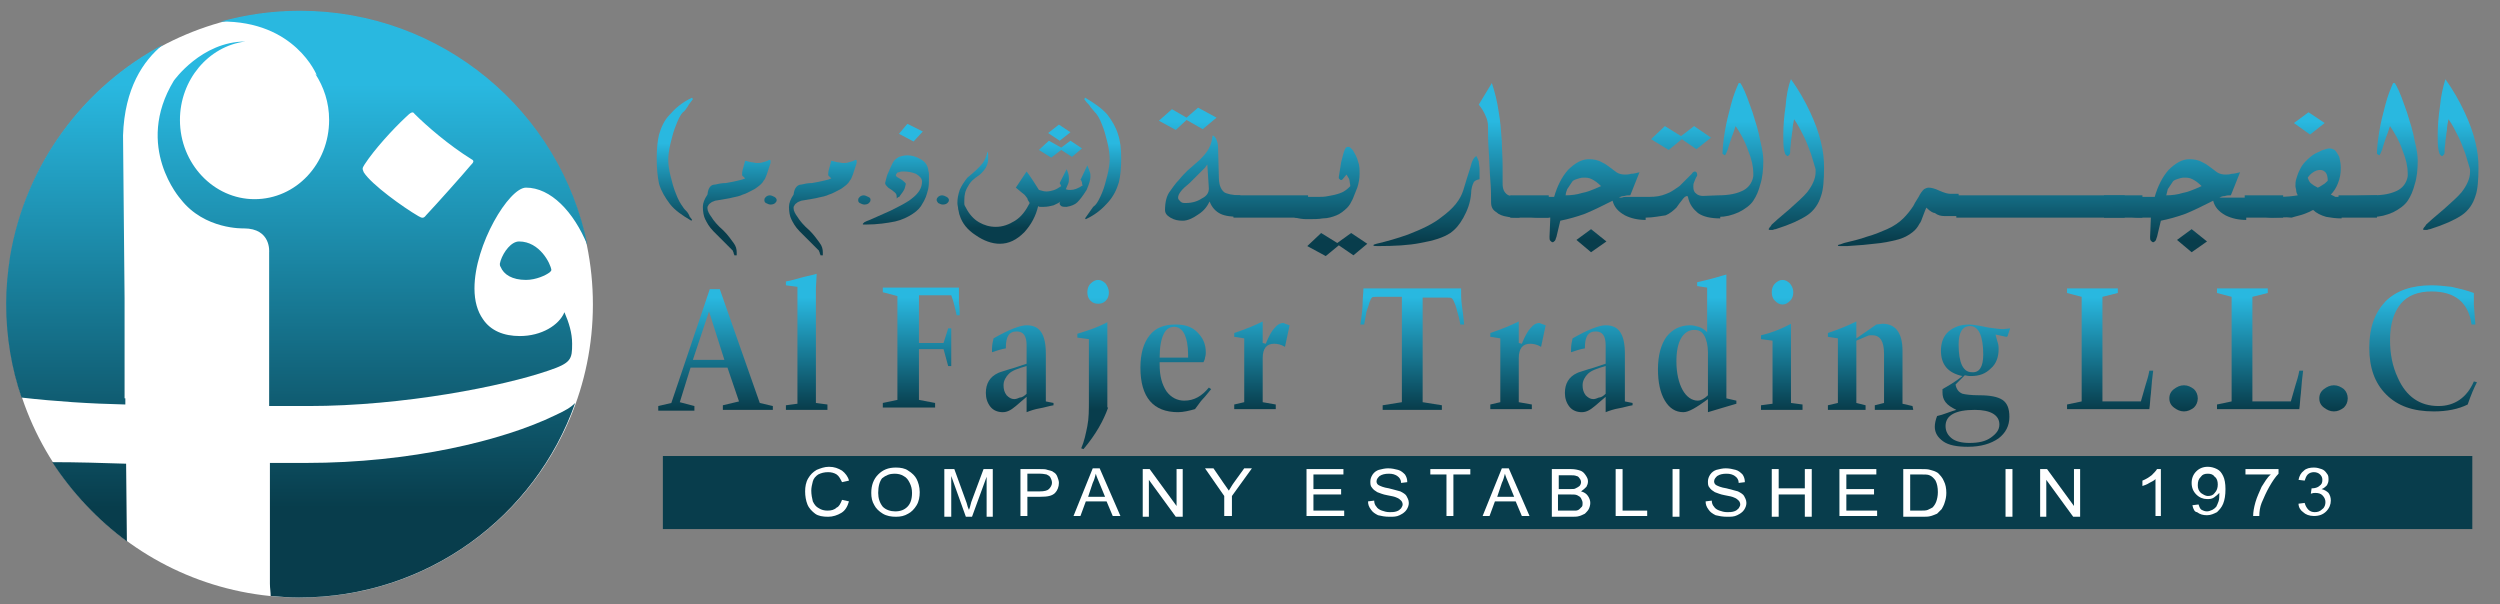 <?xml version="1.0" encoding="utf-8"?>
<!-- Generator: Adobe Illustrator 25.2.1, SVG Export Plug-In . SVG Version: 6.00 Build 0)  -->
<svg version="1.1" id="Layer_1" xmlns="http://www.w3.org/2000/svg" xmlns:xlink="http://www.w3.org/1999/xlink" x="0px" y="0px"
	 viewBox="0 0 325.1 78.6" style="enable-background:new 0 0 325.1 78.6;" xml:space="preserve">
<rect x="0" y="0" width="325.1" height="78.6" fill="#808080" stroke="none"/>
<style type="text/css">
	.st0{fill:none;}
	.st1{fill-rule:evenodd;clip-rule:evenodd;fill:#083D4C;}
	.st2{fill:url(#SVGID_1_);}
	.st3{fill:url(#SVGID_2_);}
	.st4{fill:url(#SVGID_3_);}
	.st5{fill:url(#SVGID_4_);}
	.st6{fill:url(#SVGID_5_);}
	.st7{fill:url(#SVGID_6_);}
	.st8{fill:url(#SVGID_7_);}
	.st9{fill:url(#SVGID_8_);}
	.st10{fill:url(#SVGID_9_);}
	.st11{fill:url(#SVGID_10_);}
	.st12{fill:url(#SVGID_11_);}
	.st13{fill:url(#SVGID_12_);}
	.st14{fill:url(#SVGID_13_);}
	.st15{fill:url(#SVGID_14_);}
	.st16{fill:url(#SVGID_15_);}
	.st17{fill:url(#SVGID_16_);}
	.st18{fill:url(#SVGID_17_);}
	.st19{fill:url(#SVGID_18_);}
	.st20{fill:url(#SVGID_19_);}
	.st21{fill:url(#SVGID_20_);}
	.st22{fill:url(#SVGID_21_);}
	.st23{fill:url(#SVGID_22_);}
	.st24{fill:url(#SVGID_23_);}
	.st25{fill:url(#SVGID_24_);}
	.st26{fill:url(#SVGID_25_);}
	.st27{fill:url(#SVGID_26_);}
	.st28{fill:url(#SVGID_27_);}
	.st29{fill:url(#SVGID_28_);}
	.st30{fill:url(#SVGID_29_);}
	.st31{fill:url(#SVGID_30_);}
	.st32{fill:url(#SVGID_31_);}
	.st33{fill:url(#SVGID_32_);}
	.st34{fill:url(#SVGID_33_);}
	.st35{fill:url(#SVGID_34_);}
	.st36{fill:url(#SVGID_35_);}
	.st37{fill:url(#SVGID_36_);}
	.st38{fill:url(#SVGID_37_);}
	.st39{fill:url(#SVGID_38_);}
	.st40{fill:url(#SVGID_39_);}
	.st41{fill:url(#SVGID_40_);}
	.st42{fill:url(#SVGID_41_);}
	.st43{fill:url(#SVGID_42_);}
	.st44{fill:url(#SVGID_43_);}
	.st45{fill:url(#SVGID_44_);}
	.st46{fill:url(#SVGID_45_);}
	.st47{fill:url(#SVGID_46_);}
	.st48{fill:url(#SVGID_47_);}
	.st49{fill:#FFFFFF;}
	.st50{fill:url(#SVGID_48_);}
	.st51{fill:url(#SVGID_49_);}
	.st52{fill:url(#SVGID_50_);}
	.st53{fill:url(#SVGID_51_);}
	.st54{fill:url(#SVGID_52_);}
</style>
<rect x="-35.9" y="-29.6" class="st0" width="449" height="150"/>
<g>
	<g>
		<rect x="86.2" y="59.3" class="st1" width="235.3" height="9.5"/>
		<g>
			<g>
				<g>
					
						<linearGradient id="SVGID_1_" gradientUnits="userSpaceOnUse" x1="156" y1="64.224" x2="156" y2="48.738" gradientTransform="matrix(1 0 0 -1 0 80)">
						<stop  offset="0" style="stop-color:#29B8E0"/>
						<stop  offset="0.527" style="stop-color:#177893"/>
						<stop  offset="1" style="stop-color:#083D4C"/>
					</linearGradient>
					<path class="st2" d="M152.4,14.2l1.9,1.1l1.5-1.3l2.4,1.3l-1.8,1.5l-2.1-1.2l-1.4,1.3l-2.2-1.2L152.4,14.2z M161.3,25.4v2.8
						c-1.1,0-2-0.1-2.6-0.4s-1.1-0.8-1.4-1.6c-0.3,0.6-0.7,1.2-1.5,1.7c-0.7,0.5-1.4,0.8-2,0.8s-1.1-0.1-1.6-0.4s-0.7-0.6-0.7-1
						c0-1,0.2-1.9,0.7-2.5c0.3-0.4,0.6-0.9,1.1-1.4c0.4-0.5,0.8-0.9,1.1-1.2l1.6-1.4c0.6-0.6,1-1.1,1.2-1.5c0.3-0.5,0.4-1.1,0.5-1.7
						c0.2,0.1,0.4,0.3,0.5,0.6c0.1,0.2,0.2,0.6,0.2,1l0.1,3.8c0,0.9,0.2,1.6,0.7,2C159.5,25.2,160.3,25.4,161.3,25.4z M157.2,24.5
						l-0.2-3.1c0,0-0.1,0.1-0.3,0.4c-0.1,0.1-0.4,0.4-0.9,0.9c-0.4,0.4-0.7,0.7-1.1,1.1c-1,0.8-1.5,1.4-1.5,1.9
						c0,0.2,0.1,0.3,0.3,0.5s0.4,0.2,0.7,0.2c0.8,0,1.5-0.2,2.1-0.6C156.9,25.5,157.2,25.1,157.2,24.5z"/>
					
						<linearGradient id="SVGID_2_" gradientUnits="userSpaceOnUse" x1="165.25" y1="64.222" x2="165.25" y2="48.74" gradientTransform="matrix(1 0 0 -1 0 80)">
						<stop  offset="0" style="stop-color:#29B8E0"/>
						<stop  offset="0.527" style="stop-color:#177893"/>
						<stop  offset="1" style="stop-color:#083D4C"/>
					</linearGradient>
					<path class="st3" d="M160.4,25.4h9.7v2.9h-9.7V25.4z"/>
					
						<linearGradient id="SVGID_3_" gradientUnits="userSpaceOnUse" x1="172.2" y1="64.225" x2="172.2" y2="48.739" gradientTransform="matrix(1 0 0 -1 0 80)">
						<stop  offset="0" style="stop-color:#29B8E0"/>
						<stop  offset="0.527" style="stop-color:#177893"/>
						<stop  offset="1" style="stop-color:#083D4C"/>
					</linearGradient>
					<path class="st4" d="M167.1,27.4c-0.2-0.1-0.3-0.3-0.4-0.4c-0.1-0.2-0.1-0.3-0.1-0.5s0.1-0.5,0.2-0.6c0.1-0.2,0.3-0.3,0.6-0.3
						h4.1c0.4,0,0.7,0,1.2-0.1c0.6-0.1,1.1-0.2,1.6-0.4c0.6-0.2,1-0.6,1.3-0.9c-0.1-0.5-0.1-0.9-0.2-1c-0.1-0.2-0.2-0.3-0.3-0.5
						c-0.2,0.2-0.3,0.4-0.5,0.6c-0.1,0.1-0.1,0.1-0.2,0.1c-0.1,0-0.1,0-0.2-0.1c-0.1-0.1-0.1-0.1-0.1-0.2V23
						c0.1-0.7,0.2-1.3,0.3-1.9c0.2-0.7,0.3-1.3,0.5-1.7c0.1-0.2,0.2-0.3,0.4-0.3c0.1,0,0.2,0,0.3,0.1s0.2,0.2,0.3,0.3
						c0.3,0.5,0.6,1,0.7,1.5c0.2,0.5,0.2,1,0.2,1.6s-0.1,1.2-0.3,1.8c-0.2,0.5-0.4,1-0.6,1.5c-0.2,0.4-0.4,0.8-0.7,1.1
						c-0.4,0.4-0.9,0.8-1.4,1s-1.1,0.4-1.8,0.4c-0.5,0.1-1.2,0.1-2.1,0.1c-0.5,0-1.1-0.1-1.5-0.2C168,27.9,167.5,27.7,167.1,27.4z
						 M176,33.2l-1.9-1.3l-1.7,1.4L170,32l1.8-1.7l2.1,1.3l1.8-1.3l2.1,1.4L176,33.2z"/>
					
						<linearGradient id="SVGID_4_" gradientUnits="userSpaceOnUse" x1="185.5" y1="64.224" x2="185.5" y2="48.739" gradientTransform="matrix(1 0 0 -1 0 80)">
						<stop  offset="0" style="stop-color:#29B8E0"/>
						<stop  offset="0.527" style="stop-color:#177893"/>
						<stop  offset="1" style="stop-color:#083D4C"/>
					</linearGradient>
					<path class="st5" d="M192,20.3c0.1,0.2,0.2,0.4,0.3,0.7c0,0.3,0.1,0.6,0.1,1c0,0.2,0,0.5,0,0.7s0,0.4,0,0.6
						c-0.4,0.1-0.7,0.2-0.8,0.5c-0.1,0.2-0.3,0.7-0.3,1.4c-0.1,1.2-0.5,2.2-1,3.1s-1,1.5-1.7,2c-0.9,0.6-2.2,1-3.9,1.3
						c-1.5,0.3-3.4,0.4-5.5,0.4c-0.4,0-0.6,0-0.6-0.1s0.1-0.1,0.4-0.2c1.3-0.3,2.7-0.7,4.1-1.2c1.8-0.7,3.3-1.4,4.4-2.3
						c1.5-1.1,2.4-2.2,2.8-3.5c0.3-1,0.6-2,0.9-2.9C191.4,20.9,191.7,20.4,192,20.3z"/>
					
						<linearGradient id="SVGID_5_" gradientUnits="userSpaceOnUse" x1="194.95" y1="64.224" x2="194.95" y2="48.739" gradientTransform="matrix(1 0 0 -1 0 80)">
						<stop  offset="0" style="stop-color:#29B8E0"/>
						<stop  offset="0.527" style="stop-color:#177893"/>
						<stop  offset="1" style="stop-color:#083D4C"/>
					</linearGradient>
					<path class="st6" d="M194,10.8c0.4,1.2,0.7,2.4,0.9,3.8c0.2,1.1,0.3,2.4,0.4,3.8c0,0.9,0.1,2,0.1,3.3V22v0.3v0.2v0.2v0.2V23
						v0.1v0.1v0.1c0,0.1,0,0.2,0,0.3c0,0.1,0,0.2,0,0.2v0.1c0,0.7,0.2,1.1,0.6,1.4c0.3,0.2,0.7,0.2,1.2,0.2c0.1,0,0.2,0,0.2,0
						c0.1,0,0.2,0,0.2,0v2.8c-0.6,0-1.1,0-1.5-0.1c-0.7-0.1-1.2-0.3-1.5-0.6c-0.5-0.3-0.7-0.7-0.7-1.3c0-0.8,0-1.8-0.1-2.9
						c-0.1-1.2-0.1-2.4-0.2-3.7c-0.1-1.3-0.1-2.4-0.1-3.3c0-0.4-0.1-0.9-0.3-1.3c-0.2-0.5-0.5-1-0.9-1.5L194,10.8z"/>
					
						<linearGradient id="SVGID_6_" gradientUnits="userSpaceOnUse" x1="198.9" y1="64.222" x2="198.9" y2="48.74" gradientTransform="matrix(1 0 0 -1 0 80)">
						<stop  offset="0" style="stop-color:#29B8E0"/>
						<stop  offset="0.527" style="stop-color:#177893"/>
						<stop  offset="1" style="stop-color:#083D4C"/>
					</linearGradient>
					<path class="st7" d="M196.4,25.4h5v2.9h-5V25.4z"/>
					
						<linearGradient id="SVGID_7_" gradientUnits="userSpaceOnUse" x1="205.3" y1="64.224" x2="205.3" y2="48.74" gradientTransform="matrix(1 0 0 -1 0 80)">
						<stop  offset="0" style="stop-color:#29B8E0"/>
						<stop  offset="0.527" style="stop-color:#177893"/>
						<stop  offset="1" style="stop-color:#083D4C"/>
					</linearGradient>
					<path class="st8" d="M201.6,28.3H200c-0.5,0-1.1-0.1-1.5-0.2c-0.5-0.1-0.9-0.4-1.4-0.7c-0.2-0.1-0.3-0.3-0.4-0.4
						c-0.1-0.2-0.1-0.3-0.1-0.5s0.1-0.5,0.2-0.6c0.1-0.2,0.3-0.3,0.6-0.3h4.7c0.4-1.4,1-2.6,1.8-3.5c0.9-0.9,1.8-1.4,2.7-1.4
						c0.6,0,1.2,0.1,1.7,0.4c0.5,0.2,1.1,0.7,1.9,1.3c0.3,0.2,0.7,0.3,1.1,0.3c0.2,0,0.5,0,0.8-0.1c0.3,0,0.7-0.1,1.1-0.2l-1.2,3
						c-0.3,0-0.5,0-0.8,0.1c-0.3,0-0.5,0.1-0.7,0.2h3.5v2.9c-1,0-1.9-0.2-2.7-0.6c-0.9-0.5-1.4-1.1-1.6-1.9
						c-1.4,0.7-2.6,1.3-3.6,1.7c-1.1,0.4-2.2,0.7-3.2,0.9l-0.5,2.1c-0.1,0.2-0.1,0.4-0.2,0.5c-0.1,0.1-0.2,0.2-0.3,0.2
						s-0.2-0.1-0.3-0.2s-0.1-0.3-0.1-0.5L201.6,28.3z M203.6,25.4c0.7,0,1.5-0.1,2.1-0.3c0.6-0.1,1.4-0.4,2.5-0.9
						c-0.4-0.4-0.8-0.7-1.2-0.9c-0.4-0.2-0.7-0.2-1.1-0.2c-0.3,0-0.6,0.1-0.9,0.2c-0.3,0.1-0.5,0.2-0.6,0.4
						c-0.2,0.3-0.4,0.6-0.6,0.9C203.7,24.9,203.6,25.1,203.6,25.4z M205,31.2l1.9-1.4l2,1.6l-2,1.4L205,31.2z"/>
					
						<linearGradient id="SVGID_8_" gradientUnits="userSpaceOnUse" x1="217.15" y1="64.225" x2="217.15" y2="48.739" gradientTransform="matrix(1 0 0 -1 0 80)">
						<stop  offset="0" style="stop-color:#29B8E0"/>
						<stop  offset="0.527" style="stop-color:#177893"/>
						<stop  offset="1" style="stop-color:#083D4C"/>
					</linearGradient>
					<path class="st9" d="M214,28.3c-0.5,0-1.1-0.1-1.5-0.2c-0.5-0.1-0.9-0.4-1.4-0.7c-0.2-0.1-0.3-0.3-0.4-0.4
						c-0.1-0.2-0.1-0.3-0.1-0.5s0.1-0.5,0.2-0.6c0.1-0.2,0.3-0.3,0.6-0.3h3.1c0.8,0,1.5-0.1,2.2-0.4c0.6-0.2,1.1-0.6,1.7-1
						c0.4-0.4,0.9-0.9,1.6-1.6c0.1-0.2,0.3-0.3,0.4-0.3c0.2,0,0.3,0.2,0.3,0.4v0.1c0,0,0,0.1-0.1,0.2c-0.1,0.2-0.2,0.4-0.3,0.7
						c-0.1,0.2-0.1,0.4-0.1,0.6c0,0.4,0.1,0.7,0.4,0.9c0.2,0.2,0.6,0.3,1.1,0.3h2v2.9c-1.2,0-2.2-0.2-2.9-0.7
						c-0.6-0.5-1.1-1.1-1.3-2.1c0-0.1-0.1-0.1-0.2-0.1c-0.1,0-0.1,0.1-0.2,0.1c-0.1,0.1-0.1,0.1-0.2,0.2c-0.4,0.5-0.7,0.9-0.9,1.2
						c-0.4,0.4-0.9,0.8-1.4,1C215.8,28.1,215,28.3,214,28.3z M222.5,17.9l-1.9,1.5l-1.9-1.3l-1.7,1.4l-2.3-1.4l1.8-1.7l2.1,1.3
						l1.7-1.3L222.5,17.9z"/>
					
						<linearGradient id="SVGID_9_" gradientUnits="userSpaceOnUse" x1="224.7" y1="64.224" x2="224.7" y2="48.739" gradientTransform="matrix(1 0 0 -1 0 80)">
						<stop  offset="0" style="stop-color:#29B8E0"/>
						<stop  offset="0.527" style="stop-color:#177893"/>
						<stop  offset="1" style="stop-color:#083D4C"/>
					</linearGradient>
					<path class="st10" d="M223.4,25.4c1.4,0,2.5-0.2,3.4-0.7c0.7-0.4,1.1-1.1,1.2-1.8c0,0,0-0.1,0-0.2s0-0.2,0-0.2
						c0-0.8-0.2-1.8-0.7-3c-0.4-1.2-1-2.2-1.6-3.1c-0.1,0.2-0.2,0.7-0.5,1.4c-0.3,0.9-0.5,1.5-0.5,1.6c-0.2,0.5-0.3,0.7-0.4,0.8
						L224,20c0-0.7,0.1-1.7,0.3-2.9s0.5-2.4,0.8-3.5c0.3-1.2,0.7-2.1,1-2.8h0.1c0.1,0,0.1,0,0.2,0.1c0,0.1,0.1,0.2,0.1,0.2
						c0.5,0.9,0.9,2.1,1.4,3.5c0.4,1.3,0.8,2.5,1,3.7c0.3,1.2,0.4,2,0.4,2.6c0,1.1-0.1,2.2-0.4,3.1c-0.2,0.8-0.5,1.5-0.9,2.1
						s-1.1,1.1-1.9,1.5c-0.9,0.4-1.7,0.6-2.6,0.6c-0.5,0-1-0.1-1.5-0.2c-0.5-0.2-1-0.4-1.4-0.7c-0.2-0.1-0.3-0.3-0.4-0.4
						c-0.1-0.2-0.1-0.3-0.1-0.5s0.1-0.5,0.2-0.6c0.1-0.2,0.3-0.3,0.6-0.3L223.4,25.4L223.4,25.4z"/>
					
						<linearGradient id="SVGID_10_" gradientUnits="userSpaceOnUse" x1="233.6" y1="64.224" x2="233.6" y2="48.739" gradientTransform="matrix(1 0 0 -1 0 80)">
						<stop  offset="0" style="stop-color:#29B8E0"/>
						<stop  offset="0.527" style="stop-color:#177893"/>
						<stop  offset="1" style="stop-color:#083D4C"/>
					</linearGradient>
					<path class="st11" d="M232.9,10.3c1,1.4,1.8,2.8,2.5,4.3c0.6,1.3,1.1,2.6,1.4,3.9c0.3,1.2,0.4,2.3,0.4,3.3
						c0,1.6-0.1,2.9-0.4,3.7c-0.3,1-0.9,1.9-1.8,2.5c-0.9,0.6-2.2,1.2-4.1,1.8c-0.2,0-0.3,0.1-0.4,0.1c-0.1,0-0.2,0-0.3,0
						s-0.2,0-0.2-0.1s0.1-0.1,0.1-0.2c0.1-0.1,0.2-0.2,0.3-0.4c0.3-0.3,1-0.9,2.3-2c1-0.9,1.8-1.6,2.3-2.2c0.7-0.9,1.1-1.8,1.1-2.6
						v-0.1c0-0.1,0-0.2,0-0.3c-0.2-0.7-0.4-1.3-0.6-2c-0.3-0.8-0.6-1.6-0.9-2.2c-0.4-0.8-0.8-1.6-1.3-2.3c-0.1,0.5-0.2,1-0.2,1.4
						c-0.1,0.5-0.1,1-0.2,1.4c0,0.4-0.1,0.9-0.1,1.2c0,0.3,0,0.5-0.1,0.6s-0.2,0.2-0.2,0.2c-0.1,0-0.2-0.1-0.3-0.2s-0.1-0.3-0.2-0.6
						c-0.1-0.5-0.1-1.2-0.1-1.9c0-1.2,0.1-2.5,0.3-3.8C232.3,12.5,232.5,11.3,232.9,10.3z"/>
					
						<linearGradient id="SVGID_11_" gradientUnits="userSpaceOnUse" x1="246.85" y1="64.223" x2="246.85" y2="48.739" gradientTransform="matrix(1 0 0 -1 0 80)">
						<stop  offset="0" style="stop-color:#29B8E0"/>
						<stop  offset="0.527" style="stop-color:#177893"/>
						<stop  offset="1" style="stop-color:#083D4C"/>
					</linearGradient>
					<path class="st12" d="M250.5,27c-0.1,0.2-0.2,0.5-0.4,1s-0.3,0.9-0.5,1.1c-0.2,0.4-0.5,0.8-0.9,1.1c-0.5,0.4-1.2,0.8-2.1,1
						c-0.8,0.2-1.7,0.4-2.9,0.5c-0.7,0.1-1.9,0.2-3.5,0.3c-0.4,0-0.7,0-0.9,0s-0.3,0-0.3-0.1c0,0,0.1-0.1,0.2-0.1
						c0.1,0,0.3-0.1,0.6-0.2c1.2-0.3,2.1-0.5,2.9-0.8c1.1-0.3,2-0.7,2.7-1c0.9-0.4,1.6-0.9,2.1-1.4s0.9-1,1.3-1.6
						c0.1-0.2,0.3-0.6,0.7-1.2c0.2-0.4,0.4-0.7,0.7-1c0.2-0.1,0.4-0.2,0.6-0.2c0.3,0,0.8,0.1,1.4,0.4c0.7,0.3,1.1,0.4,1.4,0.4h1.1
						v2.9h-1.8c-0.5,0-0.9-0.1-1.3-0.4C251.4,27.7,251,27.5,250.5,27z"/>
					
						<linearGradient id="SVGID_12_" gradientUnits="userSpaceOnUse" x1="265.35" y1="64.222" x2="265.35" y2="48.74" gradientTransform="matrix(1 0 0 -1 0 80)">
						<stop  offset="0" style="stop-color:#29B8E0"/>
						<stop  offset="0.527" style="stop-color:#177893"/>
						<stop  offset="1" style="stop-color:#083D4C"/>
					</linearGradient>
					<path class="st13" d="M254.4,25.4h21.9v2.9h-21.9V25.4z"/>
					
						<linearGradient id="SVGID_13_" gradientUnits="userSpaceOnUse" x1="276.1" y1="64.222" x2="276.1" y2="48.74" gradientTransform="matrix(1 0 0 -1 0 80)">
						<stop  offset="0" style="stop-color:#29B8E0"/>
						<stop  offset="0.527" style="stop-color:#177893"/>
						<stop  offset="1" style="stop-color:#083D4C"/>
					</linearGradient>
					<path class="st14" d="M273.6,25.4h5v2.9h-5V25.4z"/>
					
						<linearGradient id="SVGID_14_" gradientUnits="userSpaceOnUse" x1="283.4" y1="64.224" x2="283.4" y2="48.74" gradientTransform="matrix(1 0 0 -1 0 80)">
						<stop  offset="0" style="stop-color:#29B8E0"/>
						<stop  offset="0.527" style="stop-color:#177893"/>
						<stop  offset="1" style="stop-color:#083D4C"/>
					</linearGradient>
					<path class="st15" d="M279.7,28.3h-1.6c-0.5,0-1.1-0.1-1.5-0.2c-0.5-0.1-0.9-0.4-1.4-0.7c-0.2-0.1-0.3-0.3-0.4-0.4
						c-0.1-0.2-0.1-0.3-0.1-0.5s0.1-0.5,0.2-0.6c0.1-0.2,0.3-0.3,0.6-0.3h4.7c0.4-1.4,1-2.6,1.8-3.5c0.9-0.9,1.8-1.4,2.7-1.4
						c0.6,0,1.2,0.1,1.7,0.4c0.5,0.2,1.1,0.7,1.9,1.3c0.3,0.2,0.7,0.3,1.1,0.3c0.2,0,0.5,0,0.8-0.1c0.3,0,0.7-0.1,1.1-0.2l-1.2,3
						c-0.3,0-0.5,0-0.8,0.1c-0.3,0-0.5,0.1-0.7,0.2h3.5v2.9c-1,0-1.9-0.2-2.7-0.6c-0.9-0.5-1.4-1.1-1.6-1.9
						c-1.4,0.7-2.6,1.3-3.6,1.7c-1.1,0.4-2.2,0.7-3.2,0.9l-0.5,2.1c-0.1,0.2-0.1,0.4-0.2,0.5s-0.2,0.2-0.3,0.2
						c-0.1,0-0.2-0.1-0.3-0.2c-0.1-0.1-0.1-0.3-0.1-0.5L279.7,28.3z M281.7,25.4c0.7,0,1.5-0.1,2.1-0.3c0.6-0.1,1.4-0.4,2.5-0.9
						c-0.4-0.4-0.8-0.7-1.2-0.9c-0.4-0.2-0.7-0.2-1.1-0.2c-0.3,0-0.6,0.1-0.9,0.2s-0.5,0.2-0.6,0.4c-0.2,0.3-0.4,0.6-0.6,0.9
						C281.8,24.9,281.8,25.1,281.7,25.4z M283.1,31.2l1.9-1.4l2,1.6l-2,1.4L283.1,31.2z"/>
					
						<linearGradient id="SVGID_15_" gradientUnits="userSpaceOnUse" x1="294.4" y1="64.222" x2="294.4" y2="48.74" gradientTransform="matrix(1 0 0 -1 0 80)">
						<stop  offset="0" style="stop-color:#29B8E0"/>
						<stop  offset="0.527" style="stop-color:#177893"/>
						<stop  offset="1" style="stop-color:#083D4C"/>
					</linearGradient>
					<path class="st16" d="M291.9,25.4h5v2.9h-5V25.4z"/>
					
						<linearGradient id="SVGID_16_" gradientUnits="userSpaceOnUse" x1="298.3" y1="64.225" x2="298.3" y2="48.739" gradientTransform="matrix(1 0 0 -1 0 80)">
						<stop  offset="0" style="stop-color:#29B8E0"/>
						<stop  offset="0.527" style="stop-color:#177893"/>
						<stop  offset="1" style="stop-color:#083D4C"/>
					</linearGradient>
					<path class="st17" d="M295.5,28.3c-0.5,0-1-0.1-1.5-0.2c-0.5-0.2-1-0.4-1.4-0.7c-0.2-0.1-0.3-0.3-0.4-0.4
						c-0.1-0.2-0.1-0.3-0.1-0.5s0.1-0.5,0.2-0.6c0.1-0.2,0.3-0.3,0.6-0.3h3.3c1.2,0,2-0.1,2.6-0.2c-0.1-0.2-0.2-0.4-0.2-0.6
						s-0.1-0.4-0.1-0.6c0-0.3,0-0.6,0.1-0.9s0.2-0.7,0.4-1.1c0.2-0.4,0.4-0.8,0.8-1.2c0.4-0.4,0.8-0.8,1.4-1.1
						c0.5-0.2,0.8-0.4,0.9-0.4c0.3-0.1,0.6-0.2,0.8-0.2c0.3,0,0.5,0.1,0.7,0.2c0.2,0.2,0.4,0.5,0.6,0.9c0.1,0.5,0.2,0.9,0.2,1.4
						c0,0.7-0.1,1.4-0.4,2.1c-0.2,0.5-0.5,1-0.9,1.4c0.2,0.1,0.4,0.2,0.6,0.3c0.2,0,0.4,0,0.8,0v2.8c-0.8,0-1.4-0.1-2-0.2
						c-0.7-0.2-1.3-0.5-1.7-0.9c-0.4,0.2-0.8,0.4-1.1,0.5c-0.5,0.2-1.1,0.3-1.7,0.5C297.1,28.2,296.3,28.3,295.5,28.3z M298.3,16
						l1.9-1.4l2.1,1.4l-1.9,1.5L298.3,16z M301.4,24.4c0.3-0.1,0.5-0.3,0.7-0.4s0.4-0.3,0.6-0.5c0-0.5-0.1-0.9-0.3-1.1
						c-0.2-0.2-0.4-0.3-0.7-0.3c-0.3,0-0.6,0.1-0.9,0.3c-0.3,0.2-0.5,0.4-0.7,0.7c0.1,0.3,0.2,0.6,0.5,0.8
						C300.7,24,301,24.2,301.4,24.4z"/>
					
						<linearGradient id="SVGID_17_" gradientUnits="userSpaceOnUse" x1="306.6" y1="64.222" x2="306.6" y2="48.74" gradientTransform="matrix(1 0 0 -1 0 80)">
						<stop  offset="0" style="stop-color:#29B8E0"/>
						<stop  offset="0.527" style="stop-color:#177893"/>
						<stop  offset="1" style="stop-color:#083D4C"/>
					</linearGradient>
					<path class="st18" d="M304.1,25.4h5v2.9h-5V25.4z"/>
					
						<linearGradient id="SVGID_18_" gradientUnits="userSpaceOnUse" x1="309.8" y1="64.224" x2="309.8" y2="48.739" gradientTransform="matrix(1 0 0 -1 0 80)">
						<stop  offset="0" style="stop-color:#29B8E0"/>
						<stop  offset="0.527" style="stop-color:#177893"/>
						<stop  offset="1" style="stop-color:#083D4C"/>
					</linearGradient>
					<path class="st19" d="M308.5,25.4c1.4,0,2.5-0.2,3.4-0.7c0.7-0.4,1.1-1.1,1.2-1.8c0,0,0-0.1,0-0.2s0-0.2,0-0.2
						c0-0.8-0.2-1.8-0.7-3c-0.4-1.2-1-2.2-1.6-3.1c-0.1,0.2-0.2,0.7-0.5,1.4c-0.3,0.9-0.5,1.5-0.5,1.6c-0.2,0.5-0.3,0.7-0.4,0.8
						l-0.3-0.2c0-0.7,0.1-1.7,0.3-2.9c0.2-1.2,0.5-2.4,0.8-3.5c0.3-1.2,0.7-2.1,1-2.8h0.1c0.1,0,0.1,0,0.2,0.1
						c0,0.1,0.1,0.2,0.1,0.2c0.5,0.9,0.9,2.1,1.4,3.5c0.4,1.3,0.8,2.5,1,3.7c0.3,1.2,0.4,2,0.4,2.6c0,1.1-0.1,2.2-0.4,3.1
						c-0.2,0.8-0.5,1.5-0.9,2.1s-1.1,1.1-1.9,1.5c-0.9,0.4-1.7,0.6-2.6,0.6c-0.5,0-1-0.1-1.5-0.2c-0.5-0.2-0.9-0.4-1.4-0.7
						c-0.2-0.1-0.3-0.3-0.4-0.4c-0.1-0.2-0.1-0.3-0.1-0.5s0.1-0.5,0.2-0.6c0.1-0.2,0.3-0.3,0.6-0.3L308.5,25.4L308.5,25.4z"/>
					
						<linearGradient id="SVGID_19_" gradientUnits="userSpaceOnUse" x1="318.7" y1="64.224" x2="318.7" y2="48.739" gradientTransform="matrix(1 0 0 -1 0 80)">
						<stop  offset="0" style="stop-color:#29B8E0"/>
						<stop  offset="0.527" style="stop-color:#177893"/>
						<stop  offset="1" style="stop-color:#083D4C"/>
					</linearGradient>
					<path class="st20" d="M318,10.3c1,1.4,1.8,2.8,2.5,4.3c0.6,1.3,1.1,2.6,1.4,3.9c0.3,1.2,0.4,2.3,0.4,3.3c0,1.6-0.1,2.9-0.4,3.7
						c-0.3,1-0.9,1.9-1.8,2.5s-2.2,1.2-4.1,1.8c-0.2,0-0.3,0.1-0.4,0.1s-0.2,0-0.3,0c-0.1,0-0.2,0-0.2-0.1s0.1-0.1,0.1-0.2
						c0.1-0.1,0.2-0.2,0.3-0.4c0.3-0.3,1-0.9,2.3-2c1-0.9,1.8-1.6,2.3-2.2c0.7-0.9,1.1-1.8,1.1-2.6v-0.1c0-0.1,0-0.2,0-0.3
						c-0.2-0.7-0.4-1.3-0.6-2c-0.3-0.8-0.6-1.6-0.9-2.2c-0.4-0.8-0.8-1.6-1.3-2.3c-0.1,0.5-0.2,1-0.2,1.4c-0.1,0.5-0.1,1-0.2,1.4
						c0,0.4-0.1,0.9-0.1,1.2c0,0.3,0,0.5-0.1,0.6s-0.2,0.2-0.2,0.2c-0.1,0-0.2-0.1-0.3-0.2c-0.1-0.1-0.1-0.3-0.2-0.6
						c-0.1-0.5-0.1-1.2-0.1-1.9c0-1.2,0.1-2.5,0.3-3.8C317.4,12.5,317.7,11.3,318,10.3z"/>
				</g>
			</g>
			<g>
				
					<linearGradient id="SVGID_20_" gradientUnits="userSpaceOnUse" x1="87.75" y1="61.37" x2="87.75" y2="50.355" gradientTransform="matrix(1 0 0 -1 0 80)">
					<stop  offset="0" style="stop-color:#29B8E0"/>
					<stop  offset="0.527" style="stop-color:#177893"/>
					<stop  offset="1" style="stop-color:#083D4C"/>
				</linearGradient>
				<path class="st21" d="M85.4,20.6c0-1.2,0.1-2.3,0.3-3.1c0.3-1,0.7-1.9,1.4-2.6c0.7-0.8,1.6-1.6,2.9-2.2l0.1,0.2
					c-0.2,0.3-0.5,0.6-0.7,1c-0.2,0.3-0.4,0.6-0.6,0.7c-0.3,0.3-0.6,0.9-0.9,1.7c-0.3,0.7-0.5,1.5-0.7,2.3c-0.2,0.9-0.3,1.6-0.3,2.2
					s0.1,1.3,0.3,2.1c0.2,0.8,0.4,1.6,0.7,2.3c0.3,0.8,0.6,1.3,0.9,1.7c0.1,0.2,0.3,0.4,0.5,0.6c0.1,0.1,0.3,0.4,0.4,0.7
					c0.2,0.2,0.3,0.4,0.3,0.4l-0.1,0.1c-1.2-0.7-2.2-1.4-2.8-2.2c-0.6-0.8-1.1-1.6-1.4-2.6C85.5,22.9,85.4,21.9,85.4,20.6z"/>
				
					<linearGradient id="SVGID_21_" gradientUnits="userSpaceOnUse" x1="95.8" y1="61.37" x2="95.8" y2="50.354" gradientTransform="matrix(1 0 0 -1 0 80)">
					<stop  offset="0" style="stop-color:#29B8E0"/>
					<stop  offset="0.527" style="stop-color:#177893"/>
					<stop  offset="1" style="stop-color:#083D4C"/>
				</linearGradient>
				<path class="st22" d="M93,24c0.4-0.1,0.9-0.2,1.4-0.2c0.6-0.1,1.1-0.2,1.5-0.3c0.5-0.1,0.8-0.2,1-0.3c-0.1-0.1-0.2-0.2-0.3-0.3
					c-0.1-0.1-0.1-0.1-0.1-0.1c0-0.2,0-0.5,0.1-0.8c0.1-0.4,0.2-0.7,0.3-1.1c0.3,0.1,0.5,0.1,0.8,0.2c0.3,0,0.5,0.1,0.7,0.1
					c0.3,0,0.5,0,0.8-0.1s0.5-0.1,0.8-0.3c0,0,0,0,0.1,0l0,0c0,0,0.1,0,0.1,0.1c0,0,0,0.1,0,0.2v0.1c-0.4,1.2-0.6,2-0.9,2.3
					c-0.2,0.4-0.6,0.7-1.2,1.1c-0.6,0.3-1.1,0.6-1.5,0.7c-0.4,0.2-0.9,0.3-1.4,0.4c-0.3,0.1-1.1,0.2-2.2,0.4
					c-0.3,0.1-0.5,0.2-0.6,0.3c-0.2,0.1-0.3,0.3-0.4,0.5V27v0.1c0,0.3,0.2,0.7,0.5,1.1c0.3,0.5,0.8,1.1,1.6,1.8
					c0.6,0.6,1,1.2,1.3,1.6s0.4,0.8,0.4,1.2c0,0.1,0,0.1,0,0.2c0,0.1,0,0.1,0,0.2h-0.3c0-0.1-0.1-0.2-0.1-0.3s-0.1-0.2-0.1-0.3
					c-1.2-1.2-2.1-2.1-2.5-2.5c-0.6-0.6-0.9-1.2-1.1-1.6s-0.3-1-0.3-1.6c0-0.5,0.2-1,0.6-1.6C92.1,24.3,92.5,24,93,24z"/>
				
					<linearGradient id="SVGID_22_" gradientUnits="userSpaceOnUse" x1="100.2" y1="61.368" x2="100.2" y2="50.354" gradientTransform="matrix(1 0 0 -1 0 80)">
					<stop  offset="0" style="stop-color:#29B8E0"/>
					<stop  offset="0.527" style="stop-color:#177893"/>
					<stop  offset="1" style="stop-color:#083D4C"/>
				</linearGradient>
				<path class="st23" d="M101,26c0,0.2-0.1,0.3-0.2,0.4s-0.3,0.2-0.6,0.2c-0.2,0-0.4-0.1-0.6-0.2s-0.2-0.3-0.2-0.4
					c0-0.2,0.1-0.3,0.2-0.4s0.3-0.2,0.5-0.2s0.4,0.1,0.6,0.2S101,25.9,101,26z"/>
				
					<linearGradient id="SVGID_23_" gradientUnits="userSpaceOnUse" x1="107" y1="61.37" x2="107" y2="50.354" gradientTransform="matrix(1 0 0 -1 0 80)">
					<stop  offset="0" style="stop-color:#29B8E0"/>
					<stop  offset="0.527" style="stop-color:#177893"/>
					<stop  offset="1" style="stop-color:#083D4C"/>
				</linearGradient>
				<path class="st24" d="M104.2,24c0.4-0.1,0.9-0.2,1.4-0.2c0.6-0.1,1.1-0.2,1.5-0.3c0.5-0.1,0.8-0.2,1-0.3
					c-0.1-0.1-0.2-0.2-0.3-0.3c-0.1-0.1-0.1-0.1-0.1-0.1c0-0.2,0-0.5,0.1-0.8c0.1-0.4,0.2-0.7,0.3-1.1c0.3,0.1,0.5,0.1,0.8,0.2
					c0.3,0,0.5,0.1,0.7,0.1c0.3,0,0.5,0,0.8-0.1s0.5-0.1,0.8-0.3c0,0,0,0,0.1,0l0,0c0,0,0.1,0,0.1,0.1c0,0,0,0.1,0,0.2v0.1
					c-0.4,1.2-0.6,2-0.9,2.3c-0.2,0.4-0.6,0.7-1.2,1.1c-0.6,0.3-1.1,0.6-1.5,0.7c-0.4,0.2-0.9,0.3-1.4,0.4c-0.3,0.1-1.1,0.2-2.2,0.4
					c-0.3,0.1-0.5,0.2-0.6,0.3c-0.2,0.1-0.3,0.3-0.4,0.5V27v0.1c0,0.3,0.2,0.7,0.5,1.1c0.3,0.5,0.8,1.1,1.6,1.8
					c0.6,0.6,1,1.2,1.3,1.6s0.4,0.8,0.4,1.2c0,0.1,0,0.1,0,0.2c0,0.1,0,0.1,0,0.2h-0.3c0-0.1-0.1-0.2-0.1-0.3s-0.1-0.2-0.1-0.3
					c-1.2-1.2-2.1-2.1-2.5-2.5c-0.6-0.6-0.9-1.2-1.1-1.6s-0.3-1-0.3-1.6c0-0.5,0.2-1,0.6-1.6C103.3,24.3,103.8,24,104.2,24z"/>
				
					<linearGradient id="SVGID_24_" gradientUnits="userSpaceOnUse" x1="112.4" y1="61.368" x2="112.4" y2="50.354" gradientTransform="matrix(1 0 0 -1 0 80)">
					<stop  offset="0" style="stop-color:#29B8E0"/>
					<stop  offset="0.527" style="stop-color:#177893"/>
					<stop  offset="1" style="stop-color:#083D4C"/>
				</linearGradient>
				<path class="st25" d="M113.2,26c0,0.2-0.1,0.3-0.2,0.4s-0.3,0.2-0.6,0.2c-0.2,0-0.4-0.1-0.6-0.2s-0.2-0.3-0.2-0.4
					c0-0.2,0.1-0.3,0.2-0.4s0.3-0.2,0.5-0.2s0.4,0.1,0.6,0.2C113.2,25.7,113.2,25.9,113.2,26z"/>
				
					<linearGradient id="SVGID_25_" gradientUnits="userSpaceOnUse" x1="116.5" y1="61.37" x2="116.5" y2="50.354" gradientTransform="matrix(1 0 0 -1 0 80)">
					<stop  offset="0" style="stop-color:#29B8E0"/>
					<stop  offset="0.527" style="stop-color:#177893"/>
					<stop  offset="1" style="stop-color:#083D4C"/>
				</linearGradient>
				<path class="st26" d="M116.6,25.5c0-0.2-0.1-0.4-0.4-0.6c-0.2-0.2-0.4-0.3-0.7-0.5c-0.2-0.2-0.4-0.4-0.4-0.6
					c0.1-0.3,0.1-0.5,0.2-0.8c0.1-0.4,0.3-0.7,0.4-1c0.2-0.4,0.3-0.7,0.5-1s0.4-0.4,0.7-0.6c0.3-0.1,0.7-0.2,1.1-0.2
					c0.6,0,1.2,0.2,1.7,0.5c0.6,0.3,0.9,0.8,1,1.3c0,0.2,0.1,0.4,0.1,0.6s0,0.4,0,0.6c0,0.5,0,0.9-0.1,1.4c-0.1,0.4-0.2,0.7-0.3,1
					c-0.1,0.2-0.2,0.5-0.4,0.8c-0.3,0.6-0.7,1-1.3,1.4c-0.6,0.4-1.4,0.8-2.3,1c-1,0.2-2.3,0.4-3.8,0.4c-0.1,0-0.2,0-0.3,0
					c-0.1,0-0.1,0-0.1-0.1c0,0,0.1-0.1,0.2-0.2c0.2-0.1,0.4-0.2,0.7-0.3c0.9-0.4,1.8-0.8,2.7-1.2c1.2-0.6,2.2-1.1,2.8-1.6
					c0.9-0.7,1.3-1.4,1.3-2.2c0-0.4-0.3-0.7-0.8-1c-0.5-0.2-1-0.3-1.6-0.3c-0.2,0-0.4,0-0.6,0.1c-0.2,0-0.3,0.1-0.3,0.2l-0.1,0.1
					v0.1c0,0.1,0.1,0.2,0.3,0.3c0.2,0.1,0.3,0.2,0.5,0.3c0.2,0.2,0.4,0.3,0.5,0.5c-0.1,0.3-0.1,0.6-0.3,0.9
					c-0.1,0.2-0.3,0.4-0.5,0.7c0,0.1-0.1,0.1-0.1,0.1c-0.1,0-0.1,0.1-0.2,0.1C116.6,25.9,116.6,25.8,116.6,25.5z M118,16.1l2,1
					l-1.2,1.3l-1.9-1L118,16.1z"/>
				
					<linearGradient id="SVGID_26_" gradientUnits="userSpaceOnUse" x1="143.4" y1="61.37" x2="143.4" y2="50.355" gradientTransform="matrix(1 0 0 -1 0 80)">
					<stop  offset="0" style="stop-color:#29B8E0"/>
					<stop  offset="0.527" style="stop-color:#177893"/>
					<stop  offset="1" style="stop-color:#083D4C"/>
				</linearGradient>
				<path class="st27" d="M145.8,20.6c0,1.2-0.1,2.3-0.3,3.1c-0.3,1-0.7,1.8-1.4,2.6c-0.7,0.8-1.6,1.6-2.9,2.2l-0.1-0.1
					c0.2-0.3,0.5-0.7,0.7-1s0.4-0.6,0.6-0.7c0.3-0.3,0.6-0.9,0.9-1.6c0.3-0.7,0.5-1.5,0.7-2.3s0.3-1.5,0.3-2.1s-0.1-1.4-0.3-2.2
					c-0.2-0.8-0.4-1.6-0.7-2.3c-0.3-0.8-0.6-1.3-1-1.7c-0.2-0.2-0.3-0.4-0.5-0.6c-0.1-0.2-0.3-0.4-0.5-0.6c-0.1-0.1-0.2-0.3-0.3-0.4
					l0.1-0.2c1.2,0.7,2.2,1.4,2.9,2.2c0.6,0.8,1.1,1.6,1.4,2.6C145.7,18.4,145.8,19.4,145.8,20.6z"/>
				
					<linearGradient id="SVGID_27_" gradientUnits="userSpaceOnUse" x1="133.15" y1="61.37" x2="133.15" y2="50.354" gradientTransform="matrix(1 0 0 -1 0 80)">
					<stop  offset="0" style="stop-color:#29B8E0"/>
					<stop  offset="0.527" style="stop-color:#177893"/>
					<stop  offset="1" style="stop-color:#083D4C"/>
				</linearGradient>
				<path class="st28" d="M141.4,21.5c0.1,0.3,0.2,0.5,0.3,0.8c0.1,0.2,0.1,0.4,0.1,0.7c0,0.4-0.2,1-0.5,1.7
					c-0.5,0.8-0.9,1.3-1.2,1.6c-0.3,0.3-0.8,0.5-1.4,0.6c-0.3,0-0.5,0-0.7-0.1c-0.1-0.1-0.2-0.2-0.2-0.3v-0.1c0,0,0-0.1,0.1-0.2
					c-0.2,0.2-0.5,0.3-0.9,0.5c-0.4,0.1-0.8,0.2-1.3,0.2c-0.1,0-0.3,0-0.4,0c-0.1,0-0.2,0-0.3-0.1c-0.3,1.3-0.9,2.4-1.8,3.4
					c-1,1-2,1.5-3.2,1.5c-1,0-2.1-0.4-3.1-1.1c-1.1-0.7-1.8-1.6-2.1-2.6c-0.1-0.2-0.1-0.5-0.2-0.8c0-0.3-0.1-0.5-0.1-0.8
					c0-0.6,0.1-1.1,0.3-1.7c0.2-0.5,0.6-1.1,1-1.6c1-0.8,1.6-1.4,2-1.9c0.3-0.4,0.5-0.9,0.6-1.5c0.1,0.2,0.1,0.4,0.1,0.5
					c0,0.2,0,0.3,0,0.5c0,0.4-0.1,0.7-0.3,1.1c-0.2,0.3-0.5,0.7-0.9,1c-0.6,0.4-1.1,0.8-1.4,1.4c-0.4,0.6-0.5,1.2-0.5,1.8
					c0,0.2,0,0.3,0,0.5s0.1,0.3,0.2,0.5c0.4,0.8,1,1.5,1.7,1.9s1.4,0.6,2.2,0.6c0.9,0,1.7-0.3,2.5-0.8s1.4-1.3,1.9-2.3
					c-0.2-0.3-0.3-0.5-0.3-0.6c-0.1-0.1-0.2-0.3-0.4-0.5c0,0-0.4-0.3-1.1-0.9l1.4-2.1c0.6,0.8,1.1,1.6,1.6,2.4
					c0.3,0.1,0.7,0.2,1,0.2s0.7-0.1,1-0.2s0.6-0.3,0.9-0.5l-0.2-0.4l0.9-1.8c0.2,0.4,0.3,0.8,0.3,1.2c0,0.2,0,0.5-0.1,0.7
					s-0.2,0.5-0.3,0.7c0.2,0.1,0.4,0.1,0.6,0.1c0.5,0,1-0.2,1.6-0.6c-0.1-0.1-0.1-0.3-0.1-0.4c-0.1-0.2-0.1-0.3-0.2-0.3L141.4,21.5z
					 M140.7,19.3l-1.3,1.1l-1.4-0.9l-1.3,1l-1.6-1l1.3-1.2l1.6,0.9l1.2-0.9L140.7,19.3z M136.3,17.3l1.4-1.1l1.5,1l-1.4,1.1
					L136.3,17.3z"/>
				
					<linearGradient id="SVGID_28_" gradientUnits="userSpaceOnUse" x1="122.6" y1="61.368" x2="122.6" y2="50.354" gradientTransform="matrix(1 0 0 -1 0 80)">
					<stop  offset="0" style="stop-color:#29B8E0"/>
					<stop  offset="0.527" style="stop-color:#177893"/>
					<stop  offset="1" style="stop-color:#083D4C"/>
				</linearGradient>
				<path class="st29" d="M123.4,26c0,0.2-0.1,0.3-0.2,0.4s-0.3,0.2-0.6,0.2c-0.2,0-0.4-0.1-0.6-0.2c-0.1-0.1-0.2-0.3-0.2-0.4
					c0-0.2,0.1-0.3,0.2-0.4s0.3-0.2,0.5-0.2s0.4,0.1,0.6,0.2S123.4,25.9,123.4,26z"/>
			</g>
		</g>
		<g>
			
				<linearGradient id="SVGID_29_" gradientUnits="userSpaceOnUse" x1="93.1" y1="41.336" x2="93.1" y2="26.816" gradientTransform="matrix(1 0 0 -1 0 80)">
				<stop  offset="0" style="stop-color:#29B8E0"/>
				<stop  offset="0.527" style="stop-color:#177893"/>
				<stop  offset="1" style="stop-color:#083D4C"/>
			</linearGradient>
			<path class="st30" d="M100.6,53.3H94v-0.6l2.1-0.5l-1.5-4.4h-4.8l-1.4,4.5l1.9,0.5v0.6h-4.7v-0.6l1.7-0.4l5-14.8h1.3l5.2,14.8
				l1.7,0.4v0.5H100.6z M94.2,46.8l-2-6.3l-2.1,6.3H94.2z"/>
			
				<linearGradient id="SVGID_30_" gradientUnits="userSpaceOnUse" x1="104.9" y1="41.336" x2="104.9" y2="26.816" gradientTransform="matrix(1 0 0 -1 0 80)">
				<stop  offset="0" style="stop-color:#29B8E0"/>
				<stop  offset="0.527" style="stop-color:#177893"/>
				<stop  offset="1" style="stop-color:#083D4C"/>
			</linearGradient>
			<path class="st31" d="M107.6,53.3h-5.4v-0.6l1.5-0.2V37.3l-1.5-0.2v-0.5c0.6-0.1,1.3-0.3,2-0.5s1.4-0.3,2-0.5l-0.1,1.9v14.9
				l1.5,0.2V53.3z"/>
			
				<linearGradient id="SVGID_31_" gradientUnits="userSpaceOnUse" x1="119.8" y1="41.336" x2="119.8" y2="26.816" gradientTransform="matrix(1 0 0 -1 0 80)">
				<stop  offset="0" style="stop-color:#29B8E0"/>
				<stop  offset="0.527" style="stop-color:#177893"/>
				<stop  offset="1" style="stop-color:#083D4C"/>
			</linearGradient>
			<path class="st32" d="M124.8,41h-0.4c-0.1-0.5-0.2-0.9-0.3-1.3c-0.1-0.4-0.2-0.8-0.4-1.3h-4.2v6.2h3.2l0.6-1.9h0.4v2.4
				c0,0.3,0,0.7,0,1.4s0,1,0,1.1h-0.4l-0.6-2.2h-3.2V52l2.1,0.4V53h-6.8v-0.6l1.9-0.4V38.5l-1.9-0.5v-0.6h9.9v0.4c0,0.4,0,0.9,0,1.6
				C124.8,40.2,124.8,40.7,124.8,41z"/>
			
				<linearGradient id="SVGID_32_" gradientUnits="userSpaceOnUse" x1="132.6" y1="41.335" x2="132.6" y2="26.816" gradientTransform="matrix(1 0 0 -1 0 80)">
				<stop  offset="0" style="stop-color:#29B8E0"/>
				<stop  offset="0.527" style="stop-color:#177893"/>
				<stop  offset="1" style="stop-color:#083D4C"/>
			</linearGradient>
			<path class="st33" d="M137,52.7c-0.6,0.1-1.2,0.3-1.8,0.4c-0.6,0.1-1.2,0.3-1.7,0.5v-2c-0.8,0.7-1.3,1.1-1.4,1.2
				c-0.7,0.6-1.2,0.8-1.7,0.8c-0.6,0-1.2-0.2-1.6-0.7c-0.4-0.5-0.6-1.1-0.6-1.8c0-1.2,0.5-2.1,1.6-2.6c0.2-0.1,0.6-0.2,1.5-0.5
				c0.8-0.2,1.5-0.5,2.2-0.7v-2.4c0-1.2-0.4-1.8-1.3-1.8c-1,0-1.4,0.7-1.4,2.1v0.1c-0.6,0.1-1.2,0.3-1.8,0.5v-0.4
				c0-0.5,0.1-1,0.2-1.4c2.1-1.2,3.5-1.7,4.3-1.7c0.9,0,1.5,0.3,1.9,0.9c0.4,0.6,0.6,1.5,0.6,2.8v6.2l1,0.2V52.7z M133.5,51.2v-3.6
				c-1.1,0.3-1.9,0.6-2.3,1c-0.4,0.4-0.7,0.9-0.7,1.5c0,0.5,0.1,0.9,0.4,1.3c0.3,0.3,0.6,0.5,1,0.5c0.2,0,0.5-0.1,0.7-0.2
				C132.9,51.7,133.2,51.5,133.5,51.2z"/>
			
				<linearGradient id="SVGID_33_" gradientUnits="userSpaceOnUse" x1="142.15" y1="41.335" x2="142.15" y2="26.816" gradientTransform="matrix(1 0 0 -1 0 80)">
				<stop  offset="0" style="stop-color:#29B8E0"/>
				<stop  offset="0.527" style="stop-color:#177893"/>
				<stop  offset="1" style="stop-color:#083D4C"/>
			</linearGradient>
			<path class="st34" d="M144.1,53c-0.6,1.7-1.6,3.5-3.2,5.4l-0.3-0.1c0.4-0.9,0.6-1.9,0.8-2.9s0.2-2.1,0.2-3.3v-8l-1.5-0.2v-0.5
				c1.3-0.4,2.6-0.8,3.9-1.5V53H144.1z M144.2,38c0,0.4-0.1,0.8-0.4,1.1c-0.3,0.3-0.6,0.4-1,0.4s-0.7-0.1-1-0.4
				c-0.3-0.3-0.4-0.7-0.4-1.1c0-0.4,0.1-0.8,0.4-1.1c0.3-0.3,0.6-0.5,1-0.5s0.7,0.2,1,0.5C144,37.2,144.2,37.6,144.2,38z"/>
			
				<linearGradient id="SVGID_34_" gradientUnits="userSpaceOnUse" x1="152.9" y1="41.336" x2="152.9" y2="26.816" gradientTransform="matrix(1 0 0 -1 0 80)">
				<stop  offset="0" style="stop-color:#29B8E0"/>
				<stop  offset="0.527" style="stop-color:#177893"/>
				<stop  offset="1" style="stop-color:#083D4C"/>
			</linearGradient>
			<path class="st35" d="M157.5,50.6c-0.5,0.6-0.8,1-1.1,1.3s-0.6,0.8-1,1.3c-0.7,0.2-1.5,0.4-2.2,0.4c-3.2,0-4.9-1.9-4.9-5.8
				c0-1.8,0.4-3.2,1.2-4.2s1.9-1.4,3.4-1.4c1.2,0,2.1,0.3,2.8,1s1.1,1.5,1.1,2.6c0,0.2,0,0.4-0.1,0.7c0,0.2-0.1,0.4-0.2,0.6h-5.7
				v0.3c0,1.5,0.3,2.6,0.9,3.5c0.6,0.8,1.4,1.2,2.3,1.2c1.3,0,2.3-0.6,3.2-1.7L157.5,50.6z M154.5,46.5v-0.4c0-1.2-0.2-2.1-0.5-2.7
				c-0.3-0.6-0.8-0.9-1.3-0.9c-0.6,0-1.1,0.3-1.4,1c-0.3,0.6-0.5,1.6-0.5,3C150.8,46.5,154.5,46.5,154.5,46.5z"/>
			
				<linearGradient id="SVGID_35_" gradientUnits="userSpaceOnUse" x1="164.1" y1="41.336" x2="164.1" y2="26.816" gradientTransform="matrix(1 0 0 -1 0 80)">
				<stop  offset="0" style="stop-color:#29B8E0"/>
				<stop  offset="0.527" style="stop-color:#177893"/>
				<stop  offset="1" style="stop-color:#083D4C"/>
			</linearGradient>
			<path class="st36" d="M167.7,42.3l-0.6,2.8c-0.5-0.3-1-0.4-1.4-0.4c-1,0-1.5,0.6-1.5,1.9v5.7l1.7,0.3v0.6h-5.4v-0.6l1.3-0.3V44
				l-1.3-0.2v-0.5c1.5-0.5,2.7-1,3.7-1.5v2.8l0.4,0.1c0.4-1,0.8-1.7,1.1-2c0.4-0.5,0.8-0.7,1.2-0.7
				C167.1,42.1,167.4,42.2,167.7,42.3z"/>
			
				<linearGradient id="SVGID_36_" gradientUnits="userSpaceOnUse" x1="183.65" y1="41.336" x2="183.65" y2="26.816" gradientTransform="matrix(1 0 0 -1 0 80)">
				<stop  offset="0" style="stop-color:#29B8E0"/>
				<stop  offset="0.527" style="stop-color:#177893"/>
				<stop  offset="1" style="stop-color:#083D4C"/>
			</linearGradient>
			<path class="st37" d="M190.4,42.2h-0.5c-0.1-0.7-0.3-1.3-0.4-1.7c-0.1-0.4-0.2-0.8-0.4-1.2c-0.1-0.3-0.2-0.4-0.3-0.5
				s-0.3-0.1-0.6-0.1H185v13.6l2.5,0.4v0.6h-7.7v-0.6l2.5-0.4V38.6H179c-0.3,0-0.5,0-0.6,0.1s-0.2,0.3-0.3,0.6s-0.2,0.7-0.4,1.2
				c-0.1,0.5-0.2,1.1-0.3,1.7h-0.5c0.2-1.3,0.3-2.2,0.3-2.9c0-0.6,0.1-1.2,0.1-1.8H190c0,0.7,0,1.5,0.1,2.2
				C190.2,40.3,190.3,41.2,190.4,42.2z"/>
			
				<linearGradient id="SVGID_37_" gradientUnits="userSpaceOnUse" x1="197.4" y1="41.336" x2="197.4" y2="26.816" gradientTransform="matrix(1 0 0 -1 0 80)">
				<stop  offset="0" style="stop-color:#29B8E0"/>
				<stop  offset="0.527" style="stop-color:#177893"/>
				<stop  offset="1" style="stop-color:#083D4C"/>
			</linearGradient>
			<path class="st38" d="M201,42.3l-0.6,2.8c-0.5-0.3-1-0.4-1.4-0.4c-1,0-1.5,0.6-1.5,1.9v5.7l1.7,0.3v0.6h-5.4v-0.6l1.3-0.3V44
				l-1.3-0.2v-0.5c1.5-0.5,2.7-1,3.7-1.5v2.8l0.4,0.1c0.4-1,0.8-1.7,1.1-2c0.4-0.5,0.8-0.7,1.2-0.7C200.4,42.1,200.7,42.2,201,42.3z
				"/>
			
				<linearGradient id="SVGID_38_" gradientUnits="userSpaceOnUse" x1="207.9" y1="41.335" x2="207.9" y2="26.816" gradientTransform="matrix(1 0 0 -1 0 80)">
				<stop  offset="0" style="stop-color:#29B8E0"/>
				<stop  offset="0.527" style="stop-color:#177893"/>
				<stop  offset="1" style="stop-color:#083D4C"/>
			</linearGradient>
			<path class="st39" d="M212.3,52.7c-0.6,0.1-1.2,0.3-1.8,0.4c-0.6,0.1-1.2,0.3-1.7,0.5v-2c-0.8,0.7-1.3,1.1-1.4,1.2
				c-0.7,0.6-1.2,0.8-1.7,0.8c-0.6,0-1.2-0.2-1.6-0.7c-0.4-0.5-0.6-1.1-0.6-1.8c0-1.2,0.5-2.1,1.6-2.6c0.2-0.1,0.6-0.2,1.5-0.5
				c0.8-0.2,1.5-0.5,2.2-0.7v-2.4c0-1.2-0.4-1.8-1.3-1.8c-1,0-1.4,0.7-1.4,2.1v0.1c-0.6,0.1-1.2,0.3-1.8,0.5v-0.4
				c0-0.5,0.1-1,0.2-1.4c2.1-1.2,3.5-1.7,4.3-1.7c0.9,0,1.5,0.3,1.9,0.9c0.4,0.6,0.6,1.5,0.6,2.8v6.2l1,0.2V52.7z M208.8,51.2v-3.6
				c-1.1,0.3-1.9,0.6-2.3,1c-0.4,0.4-0.7,0.9-0.7,1.5c0,0.5,0.1,0.9,0.4,1.3c0.3,0.3,0.6,0.5,1,0.5c0.2,0,0.5-0.1,0.7-0.2
				C208.2,51.7,208.5,51.5,208.8,51.2z"/>
			
				<linearGradient id="SVGID_39_" gradientUnits="userSpaceOnUse" x1="220.7" y1="41.336" x2="220.7" y2="26.816" gradientTransform="matrix(1 0 0 -1 0 80)">
				<stop  offset="0" style="stop-color:#29B8E0"/>
				<stop  offset="0.527" style="stop-color:#177893"/>
				<stop  offset="1" style="stop-color:#083D4C"/>
			</linearGradient>
			<path class="st40" d="M225.8,52.5c-1.1,0.3-2.3,0.7-3.7,1.1v-1.7c-1.5,1.1-2.5,1.7-3.2,1.7c-1,0-1.8-0.5-2.4-1.5
				c-0.6-1-0.9-2.4-0.9-4.1c0-1.8,0.4-3.2,1.1-4.2c0.8-1,1.8-1.5,3.1-1.5c0.4,0,0.7,0.1,1.1,0.2c0.3,0.1,0.7,0.3,1.1,0.7v-5.8
				l-1.3-0.2v-0.5c1.3-0.3,2.1-0.5,2.4-0.6c0.6-0.2,1.1-0.3,1.4-0.4v1.9v14.2l1.3,0.3L225.8,52.5L225.8,52.5z M222.1,51.4v-5.6
				c0-0.9-0.2-1.7-0.5-2.2s-0.7-0.7-1.3-0.7c-0.7,0-1.3,0.4-1.7,1.1c-0.4,0.7-0.6,1.7-0.6,3c0,1.5,0.3,2.8,0.8,3.7s1.2,1.4,2,1.4
				C221.1,52.1,221.6,51.9,222.1,51.4z"/>
			
				<linearGradient id="SVGID_40_" gradientUnits="userSpaceOnUse" x1="231.7" y1="41.335" x2="231.7" y2="26.816" gradientTransform="matrix(1 0 0 -1 0 80)">
				<stop  offset="0" style="stop-color:#29B8E0"/>
				<stop  offset="0.527" style="stop-color:#177893"/>
				<stop  offset="1" style="stop-color:#083D4C"/>
			</linearGradient>
			<path class="st41" d="M234.4,53.3H229v-0.6l1.5-0.2v-8.2l-1.5-0.2v-0.5c1.3-0.3,2.6-0.8,3.9-1.5v10.3l1.5,0.2V53.3z M233.2,38
				c0,0.4-0.1,0.8-0.4,1.1c-0.3,0.3-0.6,0.5-1,0.5s-0.7-0.2-1-0.5s-0.4-0.7-0.4-1.1c0-0.4,0.1-0.8,0.4-1.1c0.3-0.3,0.6-0.5,1-0.5
				s0.7,0.2,1,0.5C233,37.2,233.2,37.5,233.2,38z"/>
			
				<linearGradient id="SVGID_41_" gradientUnits="userSpaceOnUse" x1="243.25" y1="41.336" x2="243.25" y2="26.816" gradientTransform="matrix(1 0 0 -1 0 80)">
				<stop  offset="0" style="stop-color:#29B8E0"/>
				<stop  offset="0.527" style="stop-color:#177893"/>
				<stop  offset="1" style="stop-color:#083D4C"/>
			</linearGradient>
			<path class="st42" d="M248.8,53.3h-5v-0.6l1.2-0.3V46c0-1.6-0.5-2.4-1.5-2.4c-0.1,0-0.2,0-0.3,0s-0.2,0-0.4,0.1l-1.4,0.6v8.1
				l1.2,0.3v0.6h-4.9v-0.6l1.3-0.3V44l-1.3-0.2v-0.5c1.5-0.5,2.7-1,3.7-1.5V44l2.6-1.8l0.8-0.1c1.7,0,2.6,1.2,2.6,3.5v6.9l1.3,0.3
				L248.8,53.3L248.8,53.3z"/>
			
				<linearGradient id="SVGID_42_" gradientUnits="userSpaceOnUse" x1="256.5" y1="41.336" x2="256.5" y2="26.816" gradientTransform="matrix(1 0 0 -1 0 80)">
				<stop  offset="0" style="stop-color:#29B8E0"/>
				<stop  offset="0.527" style="stop-color:#177893"/>
				<stop  offset="1" style="stop-color:#083D4C"/>
			</linearGradient>
			<path class="st43" d="M261.4,42.7l-0.3,0.9c0,0.1-0.1,0.2-0.2,0.2l-1.4-0.3c0.1,0.4,0.2,0.8,0.3,1.1c0.1,0.3,0.1,0.6,0.1,0.8
				c0,1-0.3,1.9-1,2.5c-0.7,0.7-1.5,1-2.6,1c-0.2,0-0.4,0-0.8-0.1l-1.2,1.2c0.1,0.6,0.4,1,0.9,1.2c0.4,0.1,1.1,0.2,2.2,0.2
				c1.4,0,2.4,0.2,3,0.6c0.6,0.4,0.9,1.1,0.9,2.2c0,1.2-0.5,2.1-1.4,2.8c-1,0.7-2.3,1.1-4,1.1c-1.4,0-2.5-0.2-3.2-0.7
				s-1.1-1.1-1.1-1.9c0-0.4,0.1-0.9,0.3-1.4c0.4-0.1,0.8-0.2,1.3-0.4s0.9-0.3,1.2-0.4c-0.6-0.3-1.1-0.6-1.4-1
				c-0.3-0.4-0.4-0.8-0.4-1.3v-0.4c0.7-0.4,1.6-0.9,2.6-1.7c-1.9-0.4-2.8-1.5-2.8-3.3c0-1,0.3-1.9,1-2.5s1.6-0.9,2.7-0.9
				c0.3,0,1.1,0.1,2.5,0.4c0.8,0.1,1.4,0.2,1.9,0.2L261.4,42.7z M260,55.2c0-1.2-1.1-1.9-3.2-1.9c-2.5,0-3.8,0.7-3.8,2.1
				c0,0.7,0.3,1.2,0.8,1.6c0.5,0.4,1.3,0.6,2.3,0.6c1.2,0,2.1-0.2,2.8-0.7C259.6,56.4,260,55.9,260,55.2z M257.9,46.1
				c0-2.4-0.6-3.7-1.7-3.7c-1,0-1.5,0.8-1.5,2.4c0,2.4,0.6,3.6,1.7,3.6C257.4,48.5,257.9,47.7,257.9,46.1z"/>
			
				<linearGradient id="SVGID_43_" gradientUnits="userSpaceOnUse" x1="274.4" y1="41.336" x2="274.4" y2="26.816" gradientTransform="matrix(1 0 0 -1 0 80)">
				<stop  offset="0" style="stop-color:#29B8E0"/>
				<stop  offset="0.527" style="stop-color:#177893"/>
				<stop  offset="1" style="stop-color:#083D4C"/>
			</linearGradient>
			<path class="st44" d="M280,48.2c-0.1,0.7-0.2,1.7-0.3,3c-0.1,0.7-0.1,1.4-0.2,2h-10.7v-0.6l1.9-0.4V38.6l-1.9-0.5v-0.6h6.6v0.6
				l-2,0.5v13.6h5c0.2-0.7,0.4-1.4,0.6-2.1c0.2-0.6,0.4-1.3,0.5-1.9C279.5,48.2,280,48.2,280,48.2z"/>
			
				<linearGradient id="SVGID_44_" gradientUnits="userSpaceOnUse" x1="283.95" y1="41.336" x2="283.95" y2="26.816" gradientTransform="matrix(1 0 0 -1 0 80)">
				<stop  offset="0" style="stop-color:#29B8E0"/>
				<stop  offset="0.527" style="stop-color:#177893"/>
				<stop  offset="1" style="stop-color:#083D4C"/>
			</linearGradient>
			<path class="st45" d="M285.8,51.8c0,0.5-0.2,0.9-0.5,1.2c-0.4,0.3-0.8,0.5-1.3,0.5s-0.9-0.2-1.3-0.5s-0.6-0.7-0.6-1.2
				s0.2-0.9,0.6-1.2s0.8-0.5,1.3-0.5s0.9,0.2,1.3,0.5C285.6,50.9,285.8,51.3,285.8,51.8z"/>
			
				<linearGradient id="SVGID_45_" gradientUnits="userSpaceOnUse" x1="293.9" y1="41.336" x2="293.9" y2="26.816" gradientTransform="matrix(1 0 0 -1 0 80)">
				<stop  offset="0" style="stop-color:#29B8E0"/>
				<stop  offset="0.527" style="stop-color:#177893"/>
				<stop  offset="1" style="stop-color:#083D4C"/>
			</linearGradient>
			<path class="st46" d="M299.5,48.2c-0.1,0.7-0.2,1.7-0.3,3c-0.1,0.7-0.1,1.4-0.2,2h-10.7v-0.6l1.9-0.4V38.6l-1.9-0.5v-0.6h6.6v0.6
				l-2,0.5v13.6h5c0.2-0.7,0.4-1.4,0.6-2.1c0.2-0.6,0.4-1.3,0.5-1.9C299,48.2,299.5,48.2,299.5,48.2z"/>
			
				<linearGradient id="SVGID_46_" gradientUnits="userSpaceOnUse" x1="303.45" y1="41.336" x2="303.45" y2="26.816" gradientTransform="matrix(1 0 0 -1 0 80)">
				<stop  offset="0" style="stop-color:#29B8E0"/>
				<stop  offset="0.527" style="stop-color:#177893"/>
				<stop  offset="1" style="stop-color:#083D4C"/>
			</linearGradient>
			<path class="st47" d="M305.3,51.8c0,0.5-0.2,0.9-0.5,1.2c-0.4,0.3-0.8,0.5-1.3,0.5s-0.9-0.2-1.3-0.5s-0.6-0.7-0.6-1.2
				s0.2-0.9,0.6-1.2s0.8-0.5,1.3-0.5s0.9,0.2,1.3,0.5C305.1,50.9,305.3,51.3,305.3,51.8z"/>
			
				<linearGradient id="SVGID_47_" gradientUnits="userSpaceOnUse" x1="315.1" y1="41.336" x2="315.1" y2="26.816" gradientTransform="matrix(1 0 0 -1 0 80)">
				<stop  offset="0" style="stop-color:#29B8E0"/>
				<stop  offset="0.527" style="stop-color:#177893"/>
				<stop  offset="1" style="stop-color:#083D4C"/>
			</linearGradient>
			<path class="st48" d="M322.1,49.7c-0.4,0.8-0.8,1.7-1.2,2.9c-1.2,0.6-2.7,0.9-4.4,0.9c-2.7,0-4.7-0.7-6.2-2.2s-2.2-3.5-2.2-6.1
				s0.7-4.5,2.1-6c1.4-1.4,3.4-2.1,6-2.1c0.8,0,1.7,0.1,2.6,0.2c0.9,0.2,1.8,0.4,2.9,0.8c0,0.5,0,1,0,1.5c0.1,1.6,0.2,2.4,0.2,2.6
				h-0.5c-0.4-2.9-2.2-4.3-5.2-4.3c-1.7,0-3.1,0.5-4,1.6s-1.4,2.6-1.4,4.7c0,1.8,0.3,3.4,1,4.9c1.1,2.5,2.9,3.7,5.3,3.7
				c2.1,0,3.7-1.1,4.6-3.2L322.1,49.7z"/>
		</g>
		<g>
			<g>
				<path class="st49" d="M109.5,65l0.9,0.2c-0.2,0.7-0.5,1.2-1,1.5s-1.1,0.5-1.7,0.5c-0.7,0-1.3-0.1-1.7-0.4
					c-0.4-0.3-0.8-0.7-1-1.2c-0.2-0.5-0.3-1.1-0.3-1.7c0-0.6,0.1-1.2,0.4-1.7c0.3-0.5,0.6-0.8,1.1-1.1c0.5-0.2,1-0.4,1.6-0.4
					c0.7,0,1.2,0.2,1.7,0.5c0.4,0.3,0.8,0.8,0.9,1.3l-0.9,0.2c-0.2-0.4-0.4-0.8-0.7-1c-0.3-0.2-0.7-0.3-1.1-0.3
					c-0.5,0-0.9,0.1-1.3,0.3c-0.3,0.2-0.6,0.5-0.7,0.9c-0.1,0.4-0.2,0.8-0.2,1.2c0,0.5,0.1,1,0.2,1.4c0.2,0.4,0.4,0.7,0.8,0.9
					c0.3,0.2,0.7,0.3,1.1,0.3c0.5,0,0.9-0.1,1.2-0.4C109.1,65.9,109.3,65.5,109.5,65z"/>
				<path class="st49" d="M113.3,64.1c0-1,0.3-1.8,0.9-2.4c0.6-0.6,1.3-0.9,2.3-0.9c0.6,0,1.2,0.1,1.6,0.4c0.5,0.3,0.9,0.7,1.1,1.1
					s0.4,1,0.4,1.7c0,0.6-0.1,1.2-0.4,1.7c-0.3,0.5-0.7,0.9-1.1,1.1c-0.5,0.3-1,0.4-1.6,0.4c-0.6,0-1.2-0.1-1.7-0.4
					c-0.5-0.3-0.9-0.7-1.1-1.1C113.4,65.2,113.3,64.7,113.3,64.1z M114.2,64.1c0,0.7,0.2,1.3,0.6,1.8c0.4,0.4,1,0.6,1.6,0.6
					c0.7,0,1.2-0.2,1.6-0.6c0.4-0.4,0.6-1,0.6-1.8c0-0.5-0.1-0.9-0.3-1.3c-0.2-0.4-0.4-0.7-0.8-0.9c-0.3-0.2-0.7-0.3-1.2-0.3
					c-0.6,0-1.1,0.2-1.6,0.6C114.4,62.6,114.2,63.2,114.2,64.1z"/>
				<path class="st49" d="M122.8,67.1V61h1.3l1.6,4.4c0.1,0.4,0.2,0.7,0.3,0.9c0.1-0.2,0.2-0.6,0.3-1l1.6-4.3h1.2v6.2h-0.8V62
					l-1.9,5.2h-0.8l-1.9-5.3v5.3H122.8z"/>
				<path class="st49" d="M132.7,67.1V61h2.5c0.4,0,0.8,0,1,0.1c0.3,0.1,0.6,0.1,0.8,0.3c0.2,0.1,0.4,0.3,0.5,0.6
					c0.1,0.3,0.2,0.5,0.2,0.8c0,0.5-0.2,1-0.5,1.3c-0.4,0.4-1,0.5-1.9,0.5h-1.7v2.5H132.7z M133.5,63.9h1.7c0.6,0,1-0.1,1.2-0.3
					c0.2-0.2,0.4-0.5,0.4-0.8c0-0.3-0.1-0.5-0.2-0.7c-0.1-0.2-0.3-0.3-0.5-0.4c-0.1,0-0.4-0.1-0.8-0.1h-1.7V63.9z"/>
				<path class="st49" d="M139.6,67.1l2.5-6.2h0.9l2.7,6.2h-1l-0.8-1.9h-2.7l-0.7,1.9H139.6z M141.5,64.6h2.2l-0.7-1.7
					c-0.2-0.5-0.4-0.9-0.5-1.3c-0.1,0.4-0.2,0.8-0.4,1.2L141.5,64.6z"/>
				<path class="st49" d="M148.6,67.1V61h0.9l3.5,4.8V61h0.8v6.2h-0.9l-3.5-4.8v4.8H148.6z"/>
				<path class="st49" d="M159.2,67.1v-2.6l-2.5-3.6h1.1l1.3,1.9c0.2,0.3,0.5,0.7,0.7,1c0.2-0.3,0.4-0.7,0.7-1.1l1.3-1.8h1l-2.6,3.6
					v2.6H159.2z"/>
				<path class="st49" d="M169.9,67.1V61h4.8v0.7h-3.9v1.9h3.6v0.7h-3.6v2.1h4v0.7H169.9z"/>
				<path class="st49" d="M177.9,65.2l0.8-0.1c0,0.3,0.1,0.6,0.3,0.8c0.1,0.2,0.4,0.4,0.7,0.5c0.3,0.1,0.6,0.2,1,0.2
					c0.3,0,0.6,0,0.9-0.1c0.3-0.1,0.4-0.2,0.6-0.4c0.1-0.2,0.2-0.3,0.2-0.5c0-0.2-0.1-0.4-0.2-0.5c-0.1-0.1-0.3-0.3-0.6-0.4
					c-0.2-0.1-0.6-0.2-1.2-0.3c-0.6-0.1-1-0.3-1.3-0.4c-0.3-0.2-0.5-0.3-0.7-0.6c-0.2-0.2-0.2-0.5-0.2-0.8c0-0.3,0.1-0.6,0.3-0.9
					c0.2-0.3,0.5-0.5,0.8-0.6c0.4-0.1,0.8-0.2,1.2-0.2c0.5,0,0.9,0.1,1.3,0.2c0.4,0.1,0.7,0.4,0.9,0.6c0.2,0.3,0.3,0.6,0.3,1
					l-0.8,0.1c0-0.4-0.2-0.7-0.5-0.9c-0.3-0.2-0.6-0.3-1.1-0.3c-0.5,0-0.9,0.1-1.2,0.3c-0.2,0.2-0.4,0.4-0.4,0.7
					c0,0.2,0.1,0.4,0.3,0.5c0.2,0.1,0.6,0.3,1.3,0.4c0.7,0.2,1.2,0.3,1.5,0.4c0.4,0.2,0.7,0.4,0.8,0.6s0.3,0.5,0.3,0.9
					c0,0.3-0.1,0.6-0.3,0.9c-0.2,0.3-0.5,0.5-0.9,0.7c-0.4,0.2-0.8,0.2-1.3,0.2c-0.6,0-1.1-0.1-1.5-0.2c-0.4-0.2-0.7-0.4-0.9-0.7
					C178,65.9,177.9,65.6,177.9,65.2z"/>
				<path class="st49" d="M188.1,67.1v-5.4H186V61h5.2v0.7H189v5.4H188.1z"/>
				<path class="st49" d="M192.8,67.1l2.5-6.2h0.9l2.7,6.2h-1l-0.8-1.9h-2.7l-0.7,1.9H192.8z M194.7,64.6h2.2l-0.7-1.7
					c-0.2-0.5-0.4-0.9-0.5-1.3c-0.1,0.4-0.2,0.8-0.4,1.2L194.7,64.6z"/>
				<path class="st49" d="M201.8,67.1V61h2.5c0.5,0,0.9,0.1,1.2,0.2c0.3,0.1,0.5,0.3,0.7,0.6s0.3,0.5,0.3,0.8c0,0.3-0.1,0.5-0.2,0.7
					c-0.2,0.2-0.4,0.4-0.7,0.6c0.4,0.1,0.7,0.3,0.9,0.6c0.2,0.3,0.3,0.6,0.3,0.9c0,0.3-0.1,0.6-0.2,0.8c-0.1,0.2-0.3,0.4-0.5,0.6
					c-0.2,0.1-0.4,0.2-0.7,0.3c-0.3,0.1-0.6,0.1-1.1,0.1H201.8z M202.7,63.6h1.4c0.4,0,0.7,0,0.8-0.1c0.2-0.1,0.4-0.2,0.5-0.3
					c0.1-0.1,0.2-0.3,0.2-0.5c0-0.2-0.1-0.4-0.2-0.5c-0.1-0.2-0.3-0.3-0.4-0.3c-0.2-0.1-0.5-0.1-1-0.1h-1.3V63.6z M202.7,66.4h1.6
					c0.3,0,0.5,0,0.6,0c0.2,0,0.4-0.1,0.5-0.2c0.1-0.1,0.2-0.2,0.3-0.3c0.1-0.1,0.1-0.3,0.1-0.5c0-0.2-0.1-0.4-0.2-0.6
					c-0.1-0.2-0.3-0.3-0.5-0.4c-0.2-0.1-0.5-0.1-1-0.1h-1.5V66.4z"/>
				<path class="st49" d="M210.1,67.1V61h0.9v5.4h3.2v0.7H210.1z"/>
				<path class="st49" d="M217.5,67.1V61h0.9v6.2H217.5z"/>
				<path class="st49" d="M221.8,65.2l0.8-0.1c0,0.3,0.1,0.6,0.3,0.8c0.1,0.2,0.4,0.4,0.7,0.5c0.3,0.1,0.6,0.2,1,0.2
					c0.3,0,0.6,0,0.9-0.1c0.3-0.1,0.4-0.2,0.6-0.4c0.1-0.2,0.2-0.3,0.2-0.5c0-0.2-0.1-0.4-0.2-0.5c-0.1-0.1-0.3-0.3-0.6-0.4
					c-0.2-0.1-0.6-0.2-1.2-0.3s-1-0.3-1.3-0.4c-0.3-0.2-0.5-0.3-0.7-0.6c-0.2-0.2-0.2-0.5-0.2-0.8c0-0.3,0.1-0.6,0.3-0.9
					c0.2-0.3,0.5-0.5,0.8-0.6c0.4-0.1,0.8-0.2,1.2-0.2c0.5,0,0.9,0.1,1.3,0.2c0.4,0.1,0.7,0.4,0.9,0.6c0.2,0.3,0.3,0.6,0.3,1
					l-0.8,0.1c0-0.4-0.2-0.7-0.5-0.9c-0.3-0.2-0.6-0.3-1.1-0.3c-0.5,0-0.9,0.1-1.2,0.3c-0.2,0.2-0.4,0.4-0.4,0.7
					c0,0.2,0.1,0.4,0.3,0.5c0.2,0.1,0.6,0.3,1.3,0.4c0.7,0.2,1.2,0.3,1.5,0.4c0.4,0.2,0.7,0.4,0.8,0.6s0.3,0.5,0.3,0.9
					c0,0.3-0.1,0.6-0.3,0.9c-0.2,0.3-0.5,0.5-0.9,0.7c-0.4,0.2-0.8,0.2-1.3,0.2c-0.6,0-1.1-0.1-1.5-0.2c-0.4-0.2-0.7-0.4-0.9-0.7
					C221.9,65.9,221.8,65.6,221.8,65.2z"/>
				<path class="st49" d="M230.4,67.1V61h0.9v2.5h3.4V61h0.9v6.2h-0.9v-2.9h-3.4v2.9H230.4z"/>
				<path class="st49" d="M239.2,67.1V61h4.8v0.7h-3.9v1.9h3.6v0.7h-3.6v2.1h4v0.7H239.2z"/>
				<path class="st49" d="M247.5,67.1V61h2.3c0.5,0,0.9,0,1.2,0.1c0.4,0.1,0.7,0.2,1,0.4c0.3,0.3,0.6,0.6,0.8,1.1
					c0.2,0.4,0.3,0.9,0.3,1.5c0,0.5-0.1,0.9-0.2,1.2c-0.1,0.4-0.3,0.7-0.4,0.9c-0.2,0.2-0.4,0.4-0.6,0.6c-0.2,0.1-0.5,0.2-0.8,0.3
					c-0.3,0.1-0.7,0.1-1.1,0.1H247.5z M248.3,66.4h1.4c0.4,0,0.8,0,1-0.1c0.2-0.1,0.4-0.2,0.6-0.3c0.2-0.2,0.4-0.5,0.5-0.8
					c0.1-0.3,0.2-0.7,0.2-1.2c0-0.6-0.1-1.1-0.3-1.5c-0.2-0.3-0.5-0.6-0.8-0.7c-0.2-0.1-0.6-0.1-1.1-0.1h-1.4V66.4z"/>
				<path class="st49" d="M260.8,67.1V61h0.9v6.2H260.8z"/>
				<path class="st49" d="M265.3,67.1V61h0.9l3.5,4.8V61h0.8v6.2h-0.9l-3.5-4.8v4.8H265.3z"/>
				<path class="st49" d="M281.1,67.1h-0.8v-4.8c-0.2,0.2-0.4,0.3-0.8,0.5c-0.3,0.2-0.6,0.3-0.9,0.4v-0.7c0.5-0.2,0.8-0.4,1.2-0.7
					c0.3-0.3,0.6-0.6,0.7-0.8h0.5V67.1z"/>
				<path class="st49" d="M285.1,65.7l0.8-0.1c0.1,0.3,0.2,0.6,0.4,0.7s0.4,0.2,0.7,0.2c0.2,0,0.5-0.1,0.7-0.2
					c0.2-0.1,0.3-0.2,0.5-0.4c0.1-0.2,0.2-0.4,0.3-0.7c0.1-0.3,0.1-0.6,0.1-0.9c0,0,0-0.1,0-0.2c-0.2,0.2-0.4,0.4-0.7,0.6
					c-0.3,0.2-0.6,0.2-0.9,0.2c-0.5,0-1-0.2-1.4-0.6c-0.4-0.4-0.6-0.9-0.6-1.5c0-0.6,0.2-1.1,0.6-1.5c0.4-0.4,0.9-0.6,1.5-0.6
					c0.4,0,0.8,0.1,1.2,0.3c0.4,0.2,0.6,0.5,0.8,0.9c0.2,0.4,0.3,1,0.3,1.7c0,0.8-0.1,1.4-0.3,1.9c-0.2,0.5-0.5,0.8-0.8,1.1
					c-0.4,0.2-0.8,0.4-1.3,0.4c-0.5,0-0.9-0.1-1.3-0.4C285.4,66.6,285.2,66.2,285.1,65.7z M288.4,63c0-0.4-0.1-0.8-0.4-1
					c-0.2-0.3-0.5-0.4-0.9-0.4c-0.4,0-0.7,0.1-0.9,0.4c-0.3,0.3-0.4,0.6-0.4,1.1c0,0.4,0.1,0.7,0.4,1c0.3,0.2,0.6,0.4,0.9,0.4
					c0.4,0,0.7-0.1,0.9-0.4C288.3,63.8,288.4,63.4,288.4,63z"/>
				<path class="st49" d="M292,61.8V61h4.3v0.6c-0.4,0.4-0.8,1-1.2,1.7c-0.4,0.7-0.7,1.4-1,2.1c-0.2,0.5-0.3,1.1-0.3,1.7h-0.8
					c0-0.5,0.1-1.1,0.3-1.8c0.2-0.7,0.5-1.3,0.8-2c0.4-0.6,0.7-1.2,1.2-1.6H292z"/>
				<path class="st49" d="M298.9,65.5l0.8-0.1c0.1,0.4,0.3,0.7,0.5,0.9c0.2,0.2,0.5,0.3,0.8,0.3c0.4,0,0.7-0.1,1-0.4
					c0.3-0.2,0.4-0.6,0.4-0.9c0-0.3-0.1-0.6-0.4-0.9c-0.2-0.2-0.5-0.3-0.9-0.3c-0.2,0-0.3,0-0.6,0.1l0.1-0.7c0.1,0,0.1,0,0.1,0
					c0.3,0,0.7-0.1,0.9-0.3c0.3-0.2,0.4-0.4,0.4-0.8c0-0.3-0.1-0.5-0.3-0.7c-0.2-0.2-0.5-0.3-0.8-0.3c-0.3,0-0.6,0.1-0.8,0.3
					c-0.2,0.2-0.3,0.5-0.4,0.8l-0.8-0.1c0.1-0.5,0.3-0.9,0.7-1.2c0.3-0.3,0.8-0.4,1.3-0.4c0.4,0,0.7,0.1,1,0.2
					c0.3,0.1,0.5,0.3,0.7,0.6c0.2,0.2,0.2,0.5,0.2,0.8c0,0.3-0.1,0.5-0.2,0.7c-0.2,0.2-0.4,0.4-0.7,0.5c0.4,0.1,0.7,0.3,0.9,0.5
					c0.2,0.3,0.3,0.6,0.3,1c0,0.5-0.2,1-0.6,1.4c-0.4,0.4-0.9,0.6-1.6,0.6c-0.6,0-1.1-0.2-1.4-0.5C299.2,66.4,298.9,66,298.9,65.5z"
					/>
			</g>
		</g>
	</g>
	<g>
		<circle class="st49" cx="39" cy="39.6" r="38.1"/>
		<g>
			<g>
				<g>
					<g>
						
							<linearGradient id="SVGID_48_" gradientUnits="userSpaceOnUse" x1="54.95" y1="69.015" x2="54.95" y2="13.999" gradientTransform="matrix(1 0 0 -1 0 80)">
							<stop  offset="0" style="stop-color:#29B8E0"/>
							<stop  offset="0.527" style="stop-color:#177893"/>
							<stop  offset="1" style="stop-color:#083D4C"/>
						</linearGradient>
						<path class="st50" d="M39.8,60.2c-1.4,0-3,0-4.7,0v15.7c0,0.6,0.1,1.1,0.1,1.6c1.2,0.1,2.4,0.2,3.7,0.2
							c16.6,0,30.7-10.5,35.9-25.3c-0.6,0.6-1.3,1-2.6,1.6C65.4,57.3,53.4,60.2,39.8,60.2z"/>
					</g>
					<g>
						
							<linearGradient id="SVGID_49_" gradientUnits="userSpaceOnUse" x1="11.65" y1="69.009" x2="11.65" y2="13.998" gradientTransform="matrix(1 0 0 -1 0 80)">
							<stop  offset="0" style="stop-color:#29B8E0"/>
							<stop  offset="0.527" style="stop-color:#177893"/>
							<stop  offset="1" style="stop-color:#083D4C"/>
						</linearGradient>
						<path class="st51" d="M6.8,60.1c2.6,4,5.9,7.5,9.7,10.3l-0.1-10.1C13.3,60.2,10,60.1,6.8,60.1z"/>
					</g>
				</g>
			</g>
			
				<linearGradient id="SVGID_50_" gradientUnits="userSpaceOnUse" x1="68.35" y1="69.01" x2="68.35" y2="14.003" gradientTransform="matrix(1 0 0 -1 0 80)">
				<stop  offset="0" style="stop-color:#29B8E0"/>
				<stop  offset="0.527" style="stop-color:#177893"/>
				<stop  offset="1" style="stop-color:#083D4C"/>
			</linearGradient>
			<path class="st52" d="M67.5,31.4c-1,0-2,1.3-2.4,2.5c0,0.1-0.1,0.3-0.1,0.4c0,0.1,0,0.3,0.1,0.4c0.4,1,1.5,1.7,3.3,1.7
				c1.3,0,2.6-0.6,3.1-1c0.1-0.1,0.2-0.2,0.2-0.3C71.6,34.3,70.2,31.4,67.5,31.4z"/>
			<g>
				
					<linearGradient id="SVGID_51_" gradientUnits="userSpaceOnUse" x1="48.451" y1="69.013" x2="48.451" y2="13.999" gradientTransform="matrix(1 0 0 -1 0 80)">
					<stop  offset="0" style="stop-color:#29B8E0"/>
					<stop  offset="0.527" style="stop-color:#177893"/>
					<stop  offset="1" style="stop-color:#083D4C"/>
				</linearGradient>
				<path class="st53" d="M67.6,43.7c-2.1,0-3.8-0.7-4.8-2.2c-0.7-1-1.1-2.3-1.1-4c0-5.7,4.5-13.1,6.7-13.1c3.2,0,6.2,3.1,8,7.5
					C72.9,14.5,57.5,1.4,39,1.4c-3.6,0-7,0.5-10.3,1.4c9.7-0.1,12.5,7,12.5,7c-0.1-0.1-0.1-0.1-0.2-0.2c1.1,1.7,1.8,3.7,1.8,6
					c0,5.7-4.3,10.3-9.7,10.3c-5.3,0-9.7-4.6-9.7-10.3c0-5.2,3.7-9.6,8.5-10.2c-5.7,0-9.3,5.1-9.3,5.1c-5.2,8.6,0.9,15.4,0.9,15.4
					c3.1,4,8.2,3.8,8.2,3.8c3.6,0,3.3,3.1,3.3,3.1v9.4v2.3l0,0v7.4v0.9c1.7,0,3.5,0,5.1,0c12.4,0,25.4-2.6,31.2-4.6
					c3-1,3.1-1.5,3.1-3.5c0-1.4-0.4-2.7-1-4.1C72.7,42.3,70.4,43.7,67.6,43.7z M47.4,21.4c1.3-2,3.7-4.6,5.3-6.1
					c0.8-0.8,1-0.8,1.2-0.5c1.6,1.6,4.5,4.1,7.4,5.9c0.4,0.2,0.3,0.4-0.1,0.8c-1,1.2-4.3,4.9-5.8,6.5c-0.3,0.4-0.5,0.4-1,0.1
					c-1.9-1.1-6.1-4.1-7.1-5.7C47.1,21.9,47.1,21.9,47.4,21.4z"/>
				
					<linearGradient id="SVGID_52_" gradientUnits="userSpaceOnUse" x1="11" y1="69.014" x2="11" y2="13.998" gradientTransform="matrix(1 0 0 -1 0 80)">
					<stop  offset="0" style="stop-color:#29B8E0"/>
					<stop  offset="0.527" style="stop-color:#177893"/>
					<stop  offset="1" style="stop-color:#083D4C"/>
				</linearGradient>
				<path class="st54" d="M21.2,5.8C10.8,11.3,3.3,21.4,1.3,33.4c-0.3,2-0.5,4-0.5,6.1c0,4.3,0.7,8.4,2,12.2
					c4.4,0.5,8.9,0.8,13.5,0.9v-0.8c0,0,0,0-0.1,0v-8.3l0,0v-4.7L16,17.6C16.2,11.5,18.6,7.9,21.2,5.8z"/>
			</g>
		</g>
	</g>
</g>
</svg>
